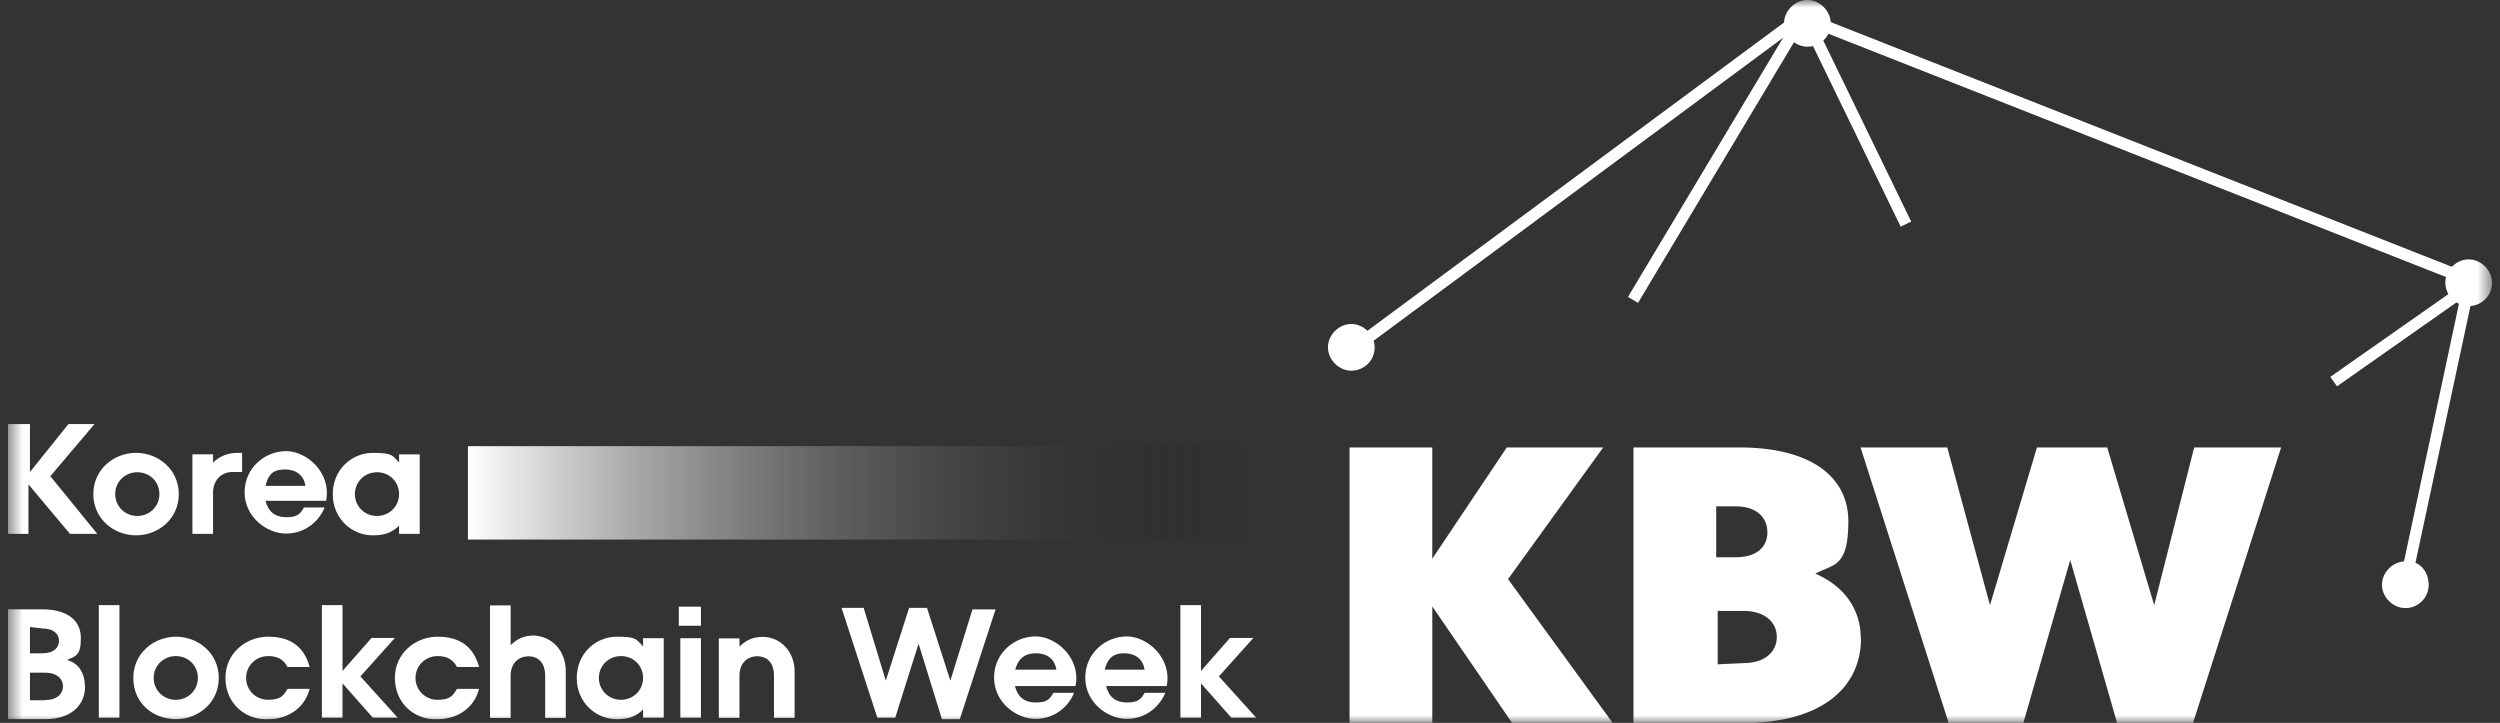 <svg xmlns="http://www.w3.org/2000/svg" width="166" height="48" fill="none"><rect width="100%" height="100%" fill="#333333" stroke="none"/><g clip-path="url(#a)"><mask id="b" width="166" height="48" x="0" y="0" maskUnits="userSpaceOnUse" style="mask-type:luminance"><path fill="#fff" d="M165.47 0H.521v48H165.47z"/></mask><g mask="url(#b)"><path fill="#fff" d="M107.096 48.02h-6.681l-5.31-7.752v7.752H89.61V29.71h5.493v7.39l4.949-7.39h6.4l-6.318 8.743zm16.476-5.641c0 3.184-2.474 5.641-7.967 5.641h-7.142V29.71h7.043c4.569 0 7.225 1.832 7.225 4.916s-1.006 2.821-2.194 3.464c1.93.825 3.019 2.376 3.019 4.289zm-9.616-8.742v3.365h1.286c1.369 0 2.112-.644 2.112-1.65s-.726-1.732-2.112-1.732h-1.286zm1.831 10.392c1.369 0 2.193-.726 2.193-1.733 0-1.006-.824-1.731-2.193-1.731h-1.732v3.546zM145.71 29.71h5.757l-5.856 18.31h-5.031l-3.117-10.837-3.118 10.837h-4.948l-5.856-18.31h5.757l2.837 10.475 3.117-10.474h4.668l3.118 10.474 2.656-10.474zM6.476 35.447h-1.83L1.89 32.164v3.283H.52v-7.29h1.47v3.183l2.556-3.184h1.732L3.342 31.62l3.118 3.827z"/><path fill="#fff" d="M6.197 32.809c0-1.65 1.37-2.739 2.837-2.739s2.837 1.089 2.837 2.739-1.369 2.738-2.837 2.738-2.837-1.09-2.837-2.738m4.388 0c0-.825-.643-1.452-1.468-1.452S7.649 32 7.649 32.809s.643 1.451 1.468 1.451 1.468-.643 1.468-1.451m5.491-2.739v1.27h-.643c-.726 0-1.287.545-1.287 1.37v2.738h-1.369v-5.279h1.37v.545c.461-.446 1.006-.644 1.649-.644zm5.577 3.182h-4.025c.181.726.643 1.089 1.369 1.089s.924-.182 1.188-.644h1.369c-.363.908-1.287 1.732-2.557 1.732s-2.755-1.088-2.755-2.738 1.37-2.738 2.755-2.738 3.018 1.452 2.656 3.283zm-4.025-.99h2.655c-.099-.643-.544-1.088-1.369-1.088-.824 0-1.105.363-1.286 1.088M26.5 30.17h1.369v5.278h-1.37v-.545c-.461.446-.923.644-1.748.644-1.369 0-2.655-1.09-2.655-2.738 0-1.65 1.286-2.739 2.655-2.739 1.37 0 1.287.182 1.749.644zm0 2.639c0-.825-.643-1.452-1.468-1.452s-1.468.643-1.468 1.452.643 1.451 1.468 1.451 1.468-.643 1.468-1.451M5.651 45.558c0 1.27-.923 2.194-2.655 2.194H.52V40.46h2.293c1.65 0 2.557.726 2.557 1.913s-.363 1.188-.924 1.452c.726.181 1.188.825 1.188 1.732zm-3.661-3.91v1.732h.824c.726 0 1.105-.362 1.105-.824s-.362-.825-1.105-.825l-.824-.099zm1.006 4.834c.824 0 1.187-.446 1.187-.908s-.363-.907-1.187-.907H1.99v1.831h1.006zm3.564 1.17V40.18h1.37v7.472zm2.292-2.636c0-1.65 1.369-2.739 2.837-2.739s2.837 1.089 2.837 2.739-1.37 2.738-2.837 2.738-2.837-1.007-2.837-2.738m4.288 0c0-.825-.643-1.452-1.468-1.452s-1.468.643-1.468 1.452.643 1.451 1.468 1.451 1.468-.643 1.468-1.451m1.83 0c0-1.65 1.37-2.739 2.838-2.739s2.375.644 2.755 2.013h-1.469c-.28-.545-.725-.726-1.286-.726-.825 0-1.468.643-1.468 1.452s.643 1.451 1.468 1.451 1.006-.264 1.286-.726h1.468c-.362 1.37-1.55 2.013-2.754 2.013-1.468.082-2.837-1.007-2.837-2.738m11.433 2.636h-1.65l-2.012-2.276v2.276h-1.369V40.18h1.37v4.37l1.929-2.193h1.55l-2.292 2.557z"/><path fill="#fff" d="M26.22 45.016c0-1.65 1.37-2.739 2.838-2.739s2.375.644 2.755 2.013h-1.469c-.28-.545-.725-.726-1.286-.726-.825 0-1.468.643-1.468 1.452s.643 1.451 1.468 1.451 1.006-.264 1.286-.726h1.468c-.362 1.37-1.55 2.013-2.754 2.013-1.468.082-2.837-1.007-2.837-2.738m11.347-.446v3.101h-1.369v-2.82c0-.726-.363-1.27-1.105-1.27s-1.188.544-1.188 1.27v2.82h-1.369V40.2h1.37v2.64c.461-.446.923-.644 1.55-.644 1.286.083 2.111 1.089 2.111 2.375m5.133-2.195h1.37v5.279H42.7v-.545c-.462.446-.924.644-1.748.644-1.37 0-2.656-1.089-2.656-2.738s1.287-2.739 2.656-2.739 1.286.182 1.748.644zm0 2.64c0-.825-.643-1.452-1.468-1.452s-1.468.643-1.468 1.452.643 1.451 1.468 1.451 1.468-.643 1.468-1.451m2.373-3.465v-1.27h1.468v1.27zm.1 6.103v-5.278h1.368v5.278zm7.587-3.089v3.101h-1.369v-2.82c0-.726-.363-1.27-1.105-1.27s-1.187.544-1.187 1.27v2.82h-1.37v-5.278h1.37v.544c.461-.445.923-.643 1.55-.643 1.188 0 2.111 1.006 2.111 2.276m11.794-4.103h1.55l-2.375 7.291h-1.187l-1.55-5.014-1.551 4.915h-1.188l-2.375-7.29h1.468l1.468 4.832 1.55-4.833h1.188l1.55 4.833 1.469-4.734zm6.861 5.095h-4.025c.182.726.644 1.088 1.37 1.088.725 0 .923-.181 1.187-.643h1.37c-.364.907-1.287 1.732-2.558 1.732s-2.754-1.089-2.754-2.738 1.369-2.738 2.754-2.738 3.02 1.451 2.656 3.282zm-4.025-1.089h2.755c-.099-.643-.544-1.089-1.369-1.089s-1.188.446-1.37 1.09zm10.079 1.089h-4.024c.182.726.643 1.088 1.37 1.088.725 0 .923-.181 1.187-.643h1.369c-.363.907-1.287 1.732-2.557 1.732s-2.754-1.089-2.754-2.738 1.369-2.738 2.754-2.738 3.019 1.451 2.656 3.282zm-4.123-1.089h2.656c-.1-.643-.544-1.089-1.37-1.089-.824 0-1.104.446-1.286 1.09m10.061 3.183h-1.65l-2.012-2.276v2.276h-1.369V40.18h1.369v4.37l1.93-2.193h1.55l-2.292 2.557z"/><path fill="url(#c)" d="M83.227 29.625H31.07v6.202h52.14v-6.202z"/><path fill="#fff" d="m119.039 1.066-28.812 21.32.46.624 28.814-21.32zm1.451.439-.697.339 6.412 13.206.698-.339z"/><path fill="#fff" d="m119.059 1.4-10.961 18.315.665.398 10.961-18.315zm2.108-.086-.284.721 42.895 16.897.284-.721z"/><path fill="#fff" d="m160.077 38.815-.743-.165 3.992-18.722-8.148 5.724-.446-.627 9.765-6.845zm-68.8-15.753c0 .907-.726 1.55-1.55 1.55-.826 0-1.551-.725-1.551-1.55s.725-1.55 1.55-1.55 1.55.726 1.55 1.55"/><path fill="#fff" d="M161.263 38.826c0 .908-.726 1.551-1.55 1.551s-1.551-.726-1.551-1.55.726-1.551 1.551-1.551c.923-.083 1.55.643 1.55 1.55m4.207-20.053c0 .907-.726 1.55-1.55 1.55s-1.551-.725-1.551-1.55.726-1.55 1.551-1.55c.824 0 1.55.725 1.55 1.55M121.56 1.55c0 .908-.726 1.551-1.55 1.551s-1.551-.726-1.551-1.55S119.185 0 120.01 0c.824 0 1.55.726 1.55 1.55"/></g></g><defs><linearGradient id="c" x1="83.227" x2="31.07" y1="32.709" y2="32.709" gradientUnits="userSpaceOnUse"><stop stop-opacity="0"/><stop offset="1" stop-color="#fff"/></linearGradient><clipPath id="a"><path fill="#fff" d="M.521 0H165.47v48H.521z"/></clipPath></defs></svg>